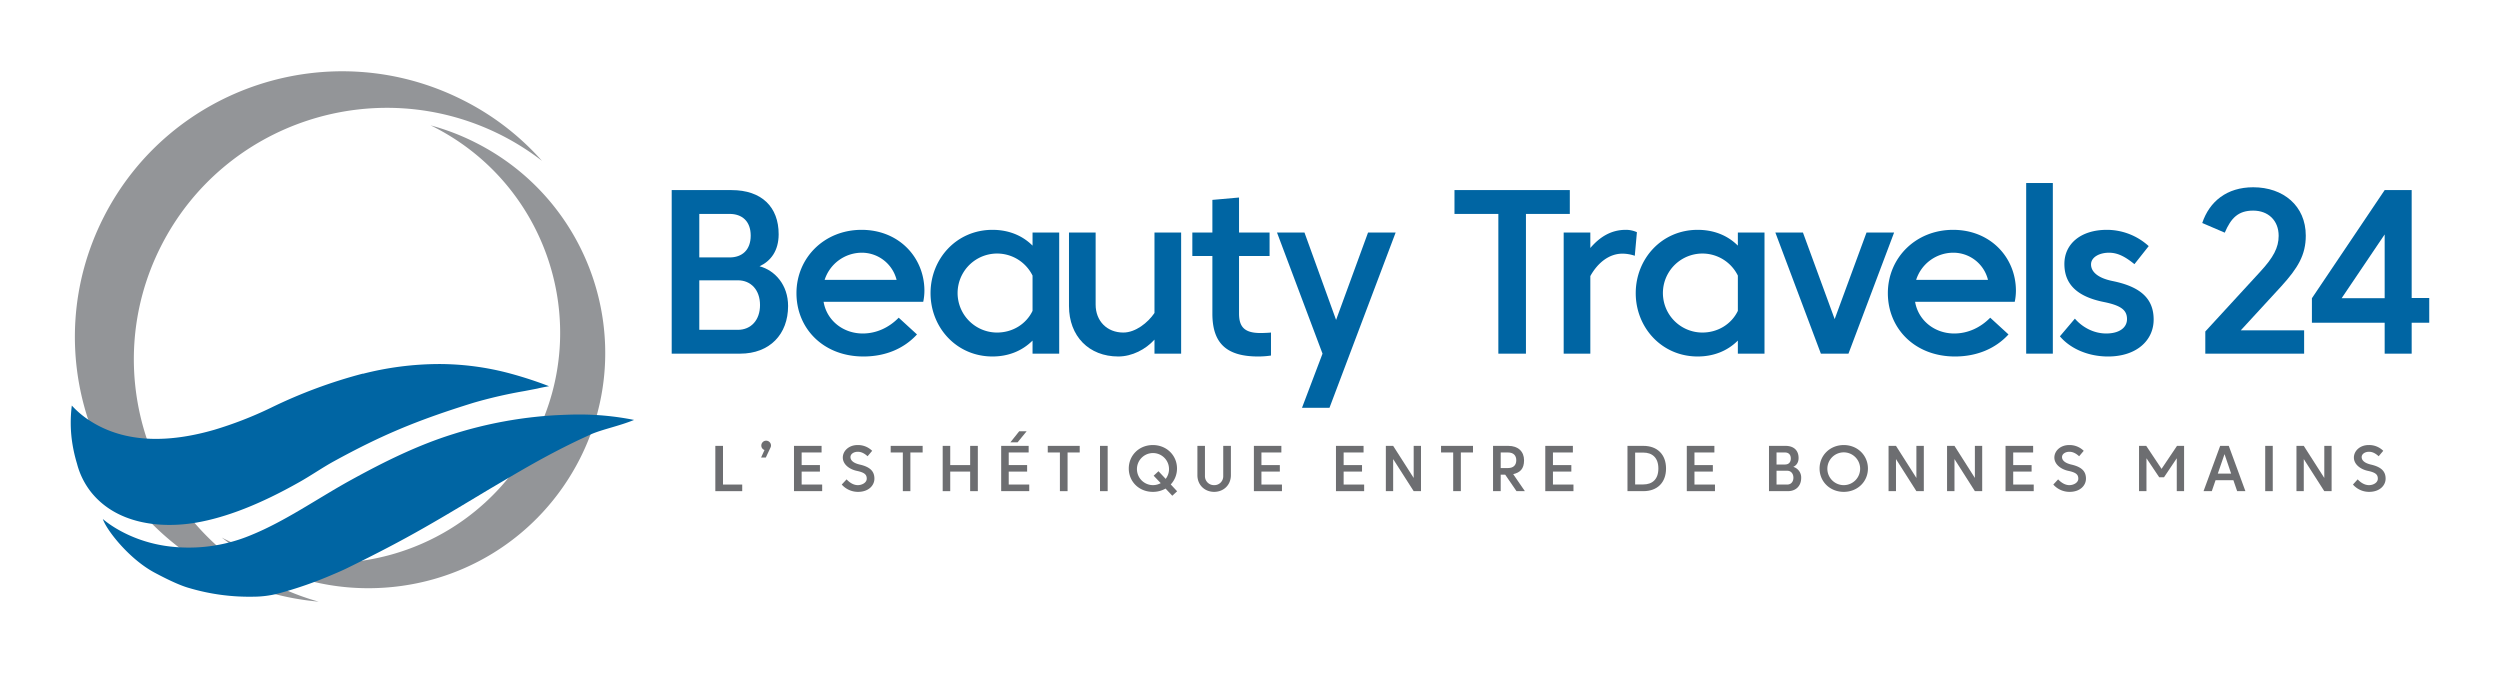 <svg id="Layer_1" data-name="Layer 1" xmlns="http://www.w3.org/2000/svg" viewBox="0 0 2120 570.6">
  <defs>
    <style>
      .cls-1 {
        fill: #0065a3;
      }

      .cls-2 {
        fill: #6d6e71;
      }

      .cls-3 {
        fill: #939598;
      }
    </style>
  </defs>
  <g>
    <g>
      <g>
        <path class="cls-1" d="M569.6,299.9V161.2h50.7c25.6,0,40,14.3,40,37.4,0,14.1-6.7,22.8-16.2,27.2,13.1,3.5,24.2,15.8,24.2,33.7,0,23.9-15.5,40.4-40.7,40.4Zm49.1-118.5H593v36.9h25.7c10.5,0,17.9-6.2,17.9-18.5S629.2,181.4,618.7,181.4Zm7,56.3H593v42h32.7c11.1,0,18.8-8.2,18.8-21S636.8,237.7,625.7,237.7Z"/>
        <path class="cls-1" d="M698.4,255.9c2.6,15.6,16.3,26.9,33.2,26.9,11.7,0,22.4-5.1,30.5-13.4l15.5,14.2c-11.3,12.3-27.1,18.7-45.4,18.7-34.1,0-56.8-23.8-56.8-53.7s23.5-53.7,55.2-53.7,53.3,23.4,53.3,51.7a45.7,45.7,0,0,1-1,9.3Zm.9-18.6h61a30.4,30.4,0,0,0-29.7-23A33.2,33.2,0,0,0,699.3,237.3Z"/>
        <path class="cls-1" d="M875.6,208.3V197.2h22.6V299.9H875.6V288.8c-9.1,9.1-21,13.5-34,13.5-30.5,0-52.5-24.6-52.5-53.7s22-53.7,52.5-53.7C854.6,194.9,866.5,199.2,875.6,208.3Zm0,55.3V233.7A33.5,33.5,0,1,0,845.5,282C858.8,282,870.3,274.7,875.6,263.6Z"/>
        <path class="cls-1" d="M979,197.2h22.6V299.9H979V288c-7.5,8.3-19,14.3-30.7,14.3-24.8,0-41.8-17.1-41.8-42.8V197.2h22.6v61.1c0,13.8,9.5,23.7,23.5,23.7,10.3,0,20.8-8.3,26.4-16.6Z"/>
        <path class="cls-1" d="M1050.7,265.8c0,11.5,4.7,16.6,18.2,16.6,2.8,0,6.9-.2,8.9-.4v19.5a74,74,0,0,1-10.9.8c-26.7,0-38.8-11.1-38.8-36.3V217.1h-17V197.2h17V169.5l22.6-2v29.7h25.9v19.9h-25.9Z"/>
        <path class="cls-1" d="M1121.5,299.9l-38.6-102.7h23.3l26.8,74.1,27.1-74.1h23.4l-56.1,148.6h-23.3Z"/>
        <path class="cls-1" d="M1270.6,181.4h-37.2V161.2h97.8v20.2H1294V299.9h-23.4Z"/>
        <path class="cls-1" d="M1348.6,234.1v65.8H1326V197.2h22.6v13.1c7.8-9.1,17.3-15.4,30.1-15.4a22.5,22.5,0,0,1,9.4,2l-1.8,20a32.7,32.7,0,0,0-10.5-1.8C1364.7,215.1,1355,222.6,1348.6,234.1Z"/>
        <path class="cls-1" d="M1473.7,208.3V197.2h22.6V299.9h-22.6V288.8c-9.1,9.1-21,13.5-34.1,13.5-30.5,0-52.5-24.6-52.5-53.7s22-53.7,52.5-53.7C1452.7,194.9,1464.6,199.2,1473.7,208.3Zm0,55.3V233.7a33.5,33.5,0,1,0-30.1,48.3C1456.9,282,1468.4,274.7,1473.7,263.6Z"/>
        <path class="cls-1" d="M1567.5,299.9h-23.4l-38.6-102.7h23.4l26.9,73.4,27-73.4h23.4Z"/>
        <path class="cls-1" d="M1624,255.9c2.6,15.6,16.3,26.9,33.2,26.9,11.7,0,22.4-5.1,30.5-13.4l15.5,14.2c-11.3,12.3-27.2,18.7-45.4,18.7-34.1,0-56.9-23.8-56.9-53.7s23.6-53.7,55.3-53.7,53.3,23.4,53.3,51.7a45.7,45.7,0,0,1-1,9.3Zm.9-18.6h60.9a30.2,30.2,0,0,0-29.6-23A33.1,33.1,0,0,0,1624.9,237.3Z"/>
        <path class="cls-1" d="M1718.2,155.2h22.6V299.9h-22.6Z"/>
        <path class="cls-1" d="M1759.5,270.2c6.3,7.3,15.9,12.6,26.6,12.6s17.6-4.7,17.6-12.2-4.8-11.5-19.6-14.5c-23-4.6-33.5-15.3-33.5-32.3s13.9-28.9,36-28.9a52.7,52.7,0,0,1,35.5,13.8L1810,224c-7.1-5.7-13.5-9.7-21.6-9.7s-15.2,3.8-15.2,9.9,5.5,11.5,18.2,14.1c24.2,4.9,34.9,15.2,34.9,32.7s-14.3,31.3-38.7,31.3c-16.8,0-31.9-6.6-40.8-17.1Z"/>
        <path class="cls-1" d="M1900.2,280.1h53.7v19.8h-83.8V281.1l46.5-50.6c11.3-12.2,15.7-20.6,15.7-30.5,0-13.1-8.9-21.4-21.6-21.4s-18.8,6.3-24.1,18.7l-19.1-8.2c6.1-18.2,20.8-30.3,43.2-30.3,25.5,0,44.6,15.7,44.6,41,0,16.3-6.6,27.4-20.8,43Z"/>
        <path class="cls-1" d="M1960.5,252.9l61.7-91.7h22.9v91.5H2060v21h-14.9v26.2h-22.9V273.7h-61.7Zm61.7,0V198.8l-36.5,54.1Z"/>
      </g>
      <g>
        <path class="cls-2" d="M606.6,378.1h6.5v32.8h16.3v5.6H606.6Z"/>
        <path class="cls-2" d="M649.7,373.7a4.1,4.1,0,0,1,4.1,4.1,4.1,4.1,0,0,1-.5,1.9l-3.9,8.3h-4l2.9-6.4a3.9,3.9,0,0,1-2.7-3.8A4.1,4.1,0,0,1,649.7,373.7Z"/>
        <path class="cls-2" d="M673.3,378.1h23.4v5.6H679.8v10.7h15.5v5.5H679.8v11h17.4v5.6H673.3Z"/>
        <path class="cls-2" d="M717.9,406.5c2.5,2.7,5.9,4.9,9.5,4.9s7.6-2.1,7.6-5.5-1.8-5.2-8.4-6.6-11.9-5.7-11.9-11.3,5.1-10.6,12.5-10.6a17.1,17.1,0,0,1,12.4,4.9l-3.9,4.6c-2.3-2.1-5-3.8-8.3-3.8s-6.2,1.8-6.2,4.5,2.3,5.1,8.1,6.4c9,2.1,12.2,6,12.2,11.9s-5.1,11.2-13.8,11.2a18.3,18.3,0,0,1-13.9-6.2Z"/>
        <path class="cls-2" d="M765.6,383.7H755.3v-5.6h27.1v5.6H772v32.8h-6.4Z"/>
        <path class="cls-2" d="M799.4,378.1h6.4v16.3h16.9V378.1h6.5v38.4h-6.5V399.9H805.8v16.6h-6.4Z"/>
        <path class="cls-2" d="M849,378.1h23.3v5.6H855.4v10.7H871v5.5H855.4v11h17.4v5.6H849Zm15.3-12.4h6.3l-7.7,9.4h-6.1Z"/>
        <path class="cls-2" d="M898.8,383.7H888.5v-5.6h27.1v5.6H905.3v32.8h-6.5Z"/>
        <path class="cls-2" d="M939.3,378.1v38.4h-6.5V378.1Z"/>
        <path class="cls-2" d="M988.4,414.3a21.4,21.4,0,0,1-10.8,2.8c-11.6,0-20.4-8.6-20.4-19.8s8.8-19.9,20.4-19.9,20.5,8.7,20.5,19.9a19.7,19.7,0,0,1-5.3,13.5l5.4,5.8-4.1,3.8Zm-4.1-4.6-6-6.3,4.1-3.8,6.1,6.5a13.6,13.6,0,1,0-4.2,3.6Z"/>
        <path class="cls-2" d="M1043.8,402.9c0,8.6-6.4,14.2-14.2,14.2s-14.2-5.6-14.2-14.2V378.1h6.4v25.5a7.6,7.6,0,0,0,7.8,7.8,7.5,7.5,0,0,0,7.7-7.8V378.1h6.5Z"/>
        <path class="cls-2" d="M1063.3,378.1h23.3v5.6h-16.9v10.7h15.6v5.5h-15.6v11h17.4v5.6h-23.8Z"/>
        <path class="cls-2" d="M1132.9,378.1h23.4v5.6h-16.9v10.7H1155v5.5h-15.6v11h17.4v5.6h-23.9Z"/>
        <path class="cls-2" d="M1175.2,378.1h6.2l17.4,27.2V378.1h6.2v38.4h-6.2l-17.4-27.2v27.2h-6.2Z"/>
        <path class="cls-2" d="M1232.3,383.7H1222v-5.6h27.1v5.6h-10.3v32.8h-6.5Z"/>
        <path class="cls-2" d="M1279.1,378.1c8.3,0,13.3,4.8,13.3,12.2s-3.4,10.4-9.2,11.8l9.9,14.4H1286l-9.6-14h-3.8v14h-6.5V378.1Zm-6.5,5.6v13.2h6.2c4.6,0,7-2.5,7-6.6s-2.4-6.6-7-6.6Z"/>
        <path class="cls-2" d="M1310.4,378.1h23.4v5.6h-16.9v10.7h15.6v5.5h-15.6v11h17.4v5.6h-23.9Z"/>
        <path class="cls-2" d="M1393.6,378.1c11.8,0,19.2,7.3,19.2,19.2s-7.4,19.2-19.2,19.2h-13.5V378.1Zm-7,5.7v27h7c7.4,0,12.7-4.2,12.7-13.5s-5.3-13.5-12.7-13.5Z"/>
        <path class="cls-2" d="M1430.4,378.1h23.4v5.6h-16.9v10.7h15.6v5.5h-15.6v11h17.4v5.6h-23.9Z"/>
        <path class="cls-2" d="M1500.1,416.5V378.1h14c7.1,0,11.1,3.9,11.1,10.3,0,3.9-1.9,6.3-4.5,7.5a9.4,9.4,0,0,1,6.7,9.4c0,6.6-4.3,11.2-11.3,11.2Zm13.6-32.8h-7.2v10.2h7.2c2.9,0,4.9-1.7,4.9-5.1S1516.6,383.7,1513.7,383.7Zm1.9,15.5h-9.1v11.7h9.1c3.1,0,5.2-2.3,5.2-5.8S1518.7,399.2,1515.6,399.2Z"/>
        <path class="cls-2" d="M1584,397.3c0,11.2-8.9,19.8-20.5,19.8s-20.5-8.6-20.5-19.8,8.9-19.9,20.5-19.9S1584,386.1,1584,397.3Zm-6.6,0a13.9,13.9,0,1,0-13.9,14.1A13.9,13.9,0,0,0,1577.4,397.3Z"/>
        <path class="cls-2" d="M1601.5,378.1h6.3l17.3,27.2V378.1h6.3v38.4h-6.3l-17.3-27.2v27.2h-6.3Z"/>
        <path class="cls-2" d="M1651.1,378.1h6.3l17.3,27.2V378.1h6.2v38.4h-6.2l-17.3-27.2v27.2h-6.3Z"/>
        <path class="cls-2" d="M1700.7,378.1h23.4v5.6h-16.9v10.7h15.6v5.5h-15.6v11h17.4v5.6h-23.9Z"/>
        <path class="cls-2" d="M1745.3,406.5c2.5,2.7,5.9,4.9,9.5,4.9s7.6-2.1,7.6-5.5-1.8-5.2-8.4-6.6-11.9-5.7-11.9-11.3,5.1-10.6,12.5-10.6a17.1,17.1,0,0,1,12.4,4.9l-3.9,4.6c-2.3-2.1-5-3.8-8.3-3.8s-6.2,1.8-6.2,4.5,2.4,5.1,8.1,6.4c9,2.1,12.2,6,12.2,11.9s-5.1,11.2-13.8,11.2a18.3,18.3,0,0,1-13.9-6.2Z"/>
        <path class="cls-2" d="M1831,404.7l-10.8-16.1v27.9h-6.3V378.1h6.1l13,19.5,13.1-19.5h6v38.4h-6.2V388.6l-10.8,16.1Z"/>
        <path class="cls-2" d="M1904.1,416.5h-7l-3.2-9.3h-15.1l-3.2,9.3h-7l14.1-38.4h7.3Zm-23.4-14.9H1892l-5.6-16.5Z"/>
        <path class="cls-2" d="M1927.3,378.1v38.4h-6.4V378.1Z"/>
        <path class="cls-2" d="M1947.4,378.1h6.2l17.4,27.2V378.1h6.2v38.4H1971l-17.4-27.2v27.2h-6.2Z"/>
        <path class="cls-2" d="M1999.3,406.5c2.5,2.7,5.9,4.9,9.6,4.9s7.5-2.1,7.5-5.5-1.8-5.2-8.4-6.6-11.9-5.7-11.9-11.3,5.1-10.6,12.5-10.6a16.9,16.9,0,0,1,12.4,4.9l-3.9,4.6c-2.3-2.1-4.9-3.8-8.2-3.8s-6.2,1.8-6.2,4.5,2.3,5.1,8,6.4c9,2.1,12.3,6,12.3,11.9s-5.2,11.2-13.9,11.2a18.1,18.1,0,0,1-13.8-6.2Z"/>
      </g>
    </g>
    <g>
      <g>
        <path class="cls-3" d="M231.5,495.2c-105.8-53-148.3-181.2-95-286.4s182.2-147.5,288-94.5a216.8,216.8,0,0,1,35.1,22.1A223.8,223.8,0,0,0,392,84.6c-111.7-56-247.9-11.3-304.2,99.8S76.4,430.9,188.1,486.9a227.9,227.9,0,0,0,82.1,23.3A213.3,213.3,0,0,1,231.5,495.2Z"/>
        <path class="cls-3" d="M312.3,498.8a201,201,0,0,1-124.3-43l1.7.9a195.5,195.5,0,0,0,88.4,20.9c74.8,0,142.2-41.2,175.9-107.6,48.8-96.4,9.7-214.3-87.2-262.9l-1.7-.8a197.9,197.9,0,0,1,37.7,14.4c98.9,49.5,138.8,169.9,89,268.2C457.4,456.7,388.6,498.8,312.3,498.8Z"/>
      </g>
      <g>
        <path class="cls-1" d="M307.8,316.8a421.2,421.2,0,0,0-78.3,29.1,323.1,323.1,0,0,1-47.9,18.6c-36.1,10.4-75.1,12.6-106.7-8.6a76,76,0,0,1-14-12,115.7,115.7,0,0,0-.1,28.2,127.9,127.9,0,0,0,4.5,21.1,65.5,65.5,0,0,0,11.6,23.7c21.2,27,58.1,31.6,89.4,26.3,25.6-4.4,54.5-15.7,87.4-34.3,10-5.6,19.4-12.2,29.4-17.7,40-21.9,69.8-34.6,118.6-49.7a395.6,395.6,0,0,1,43.1-9.9l10.9-2.1c3.2-.8,6.6-1.4,9.9-2a337.5,337.5,0,0,0-32.7-10.7,232.8,232.8,0,0,0-61-8.1,263.1,263.1,0,0,0-64.3,8.3"/>
        <path class="cls-1" d="M471.3,352.1a357,357,0,0,0-87,16c-30.4,9.5-58.4,23.4-86.6,38.9s-55.6,34.9-84.9,46.8a136.6,136.6,0,0,1-72.6,9.1c-33.8-5.1-53-22.8-53-22.8,2.8,8.8,21.7,33.6,43.9,45.5,13.5,7.2,22.9,11.3,29.5,13.1a178.9,178.9,0,0,0,53.9,7.3,86.2,86.2,0,0,0,21.5-2.7,338.4,338.4,0,0,0,46.9-16.4c3.8-1.6,7.5-3.2,11.2-5,25.7-12.6,45.8-23.1,64.9-34,20.8-11.8,39.5-23.3,57.5-34,13.6-8,26.7-15.8,39.9-23.1,11.4-6.3,23-12.3,35-18l9.5-4.4c9.7-4.3,24.2-7.1,36.8-12.3a236.3,236.3,0,0,0-46.7-4.6c-6.5,0-13,.3-19.6.6"/>
      </g>
    </g>
  </g>
</svg>
